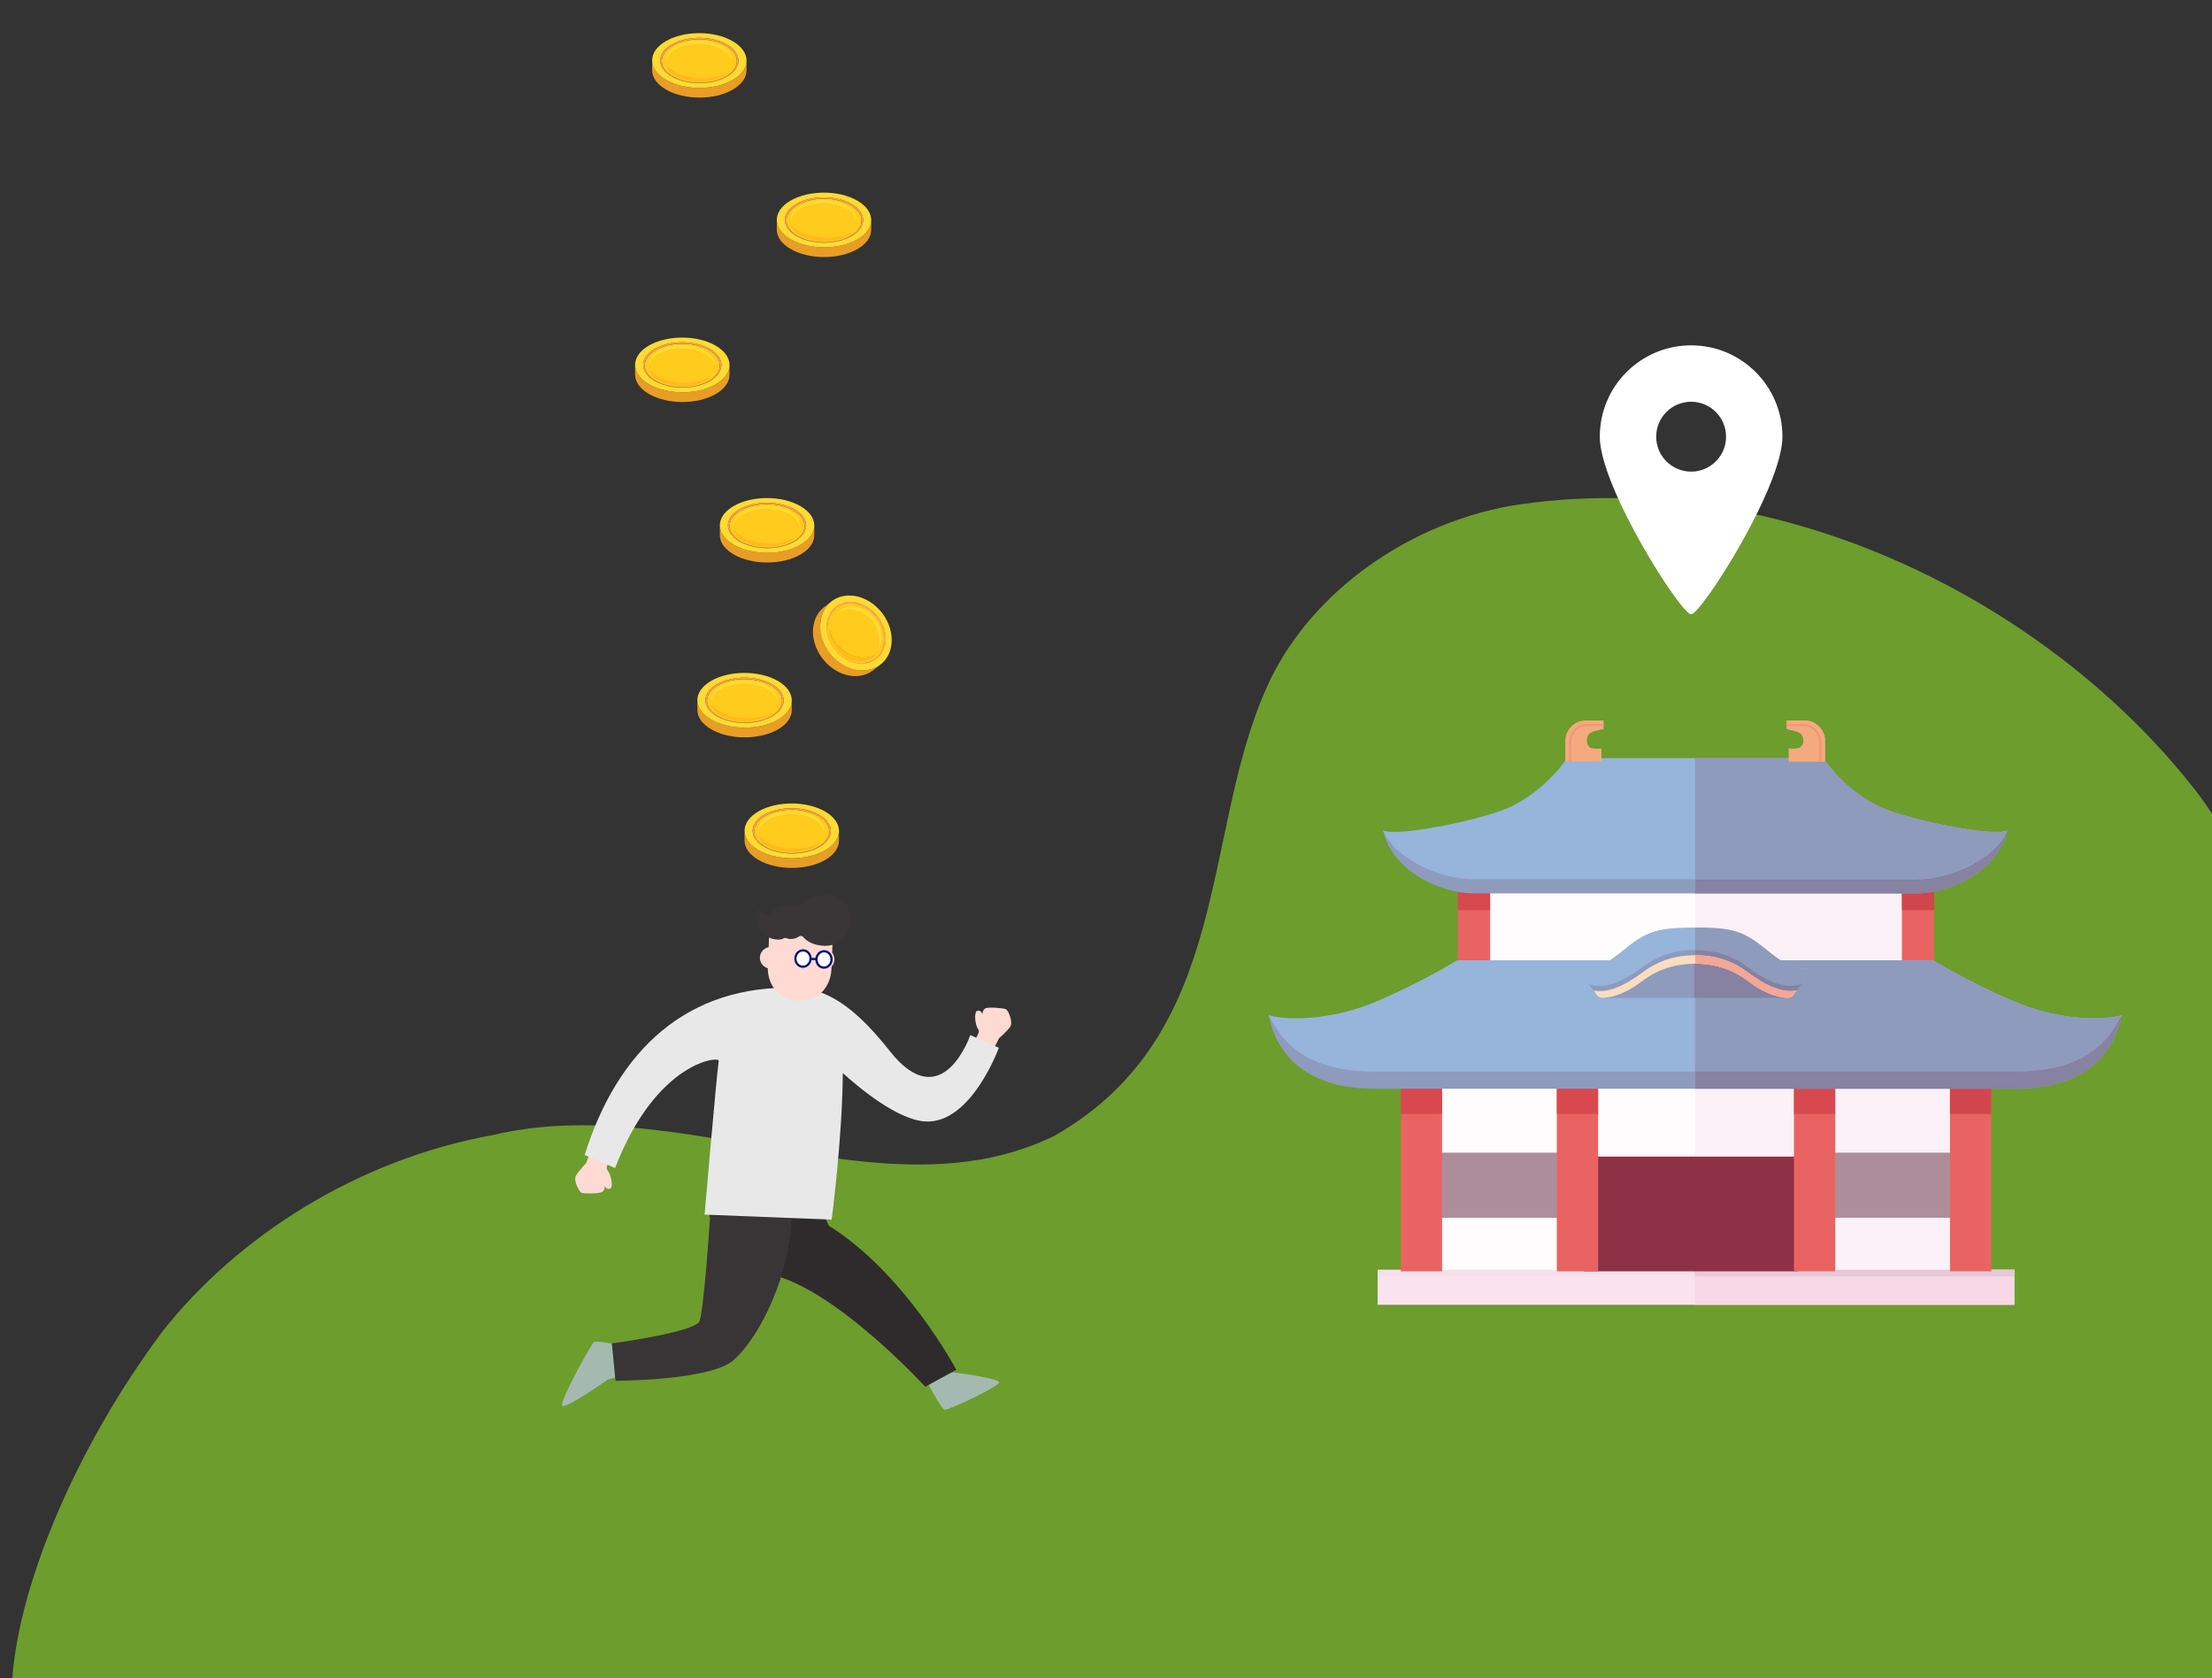 <?xml version="1.0" encoding="UTF-8"?>
<svg id="_レイヤー_1" data-name="レイヤー 1" xmlns="http://www.w3.org/2000/svg" xmlns:xlink="http://www.w3.org/1999/xlink" viewBox="0 0 1423.81 1080">
  <rect x="0" y="0" width="1423.81" height="1080" fill="#333333" stroke="none"/>
  <defs>
    <style>
      .cls-1 {
        fill: #f4aa7e;
      }

      .cls-2 {
        fill: #f6e0ea;
      }

      .cls-3 {
        fill: #8781a2;
      }

      .cls-4 {
        fill: #f3a794;
      }

      .cls-5 {
        fill: #001373;
      }

      .cls-6 {
        fill: #ffcb1d;
      }

      .cls-7 {
        fill: #f8d7e6;
      }

      .cls-8 {
        fill: #d7484f;
      }

      .cls-9 {
        fill: #fcf1f6;
      }

      .cls-10 {
        fill: #8f3146;
      }

      .cls-11 {
        fill: #fff;
      }

      .cls-12 {
        fill: #ffdad3;
      }

      .cls-13 {
        fill: #fffcfd;
      }

      .cls-14 {
        fill: #d1464c;
      }

      .cls-15 {
        fill: none;
      }

      .cls-16 {
        fill: #393537;
      }

      .cls-17 {
        fill: #ffdb32;
      }

      .cls-18 {
        fill: #2f2b2d;
      }

      .cls-19 {
        fill: #97b4db;
      }

      .cls-20 {
        fill: #e74679;
      }

      .cls-21 {
        fill: #ae8d9b;
      }

      .cls-22 {
        fill: #e89d26;
      }

      .cls-23 {
        fill: #ea6363;
      }

      .cls-24 {
        fill: #e7c8d6;
      }

      .cls-25 {
        fill: #8e9bbd;
      }

      .cls-26 {
        fill: #6c9d2d;
      }

      .cls-27 {
        fill: #ffba1c;
      }

      .cls-28 {
        fill: #f19676;
      }

      .cls-29 {
        fill: #ffa14b;
      }

      .cls-30 {
        fill: #fae3ee;
      }

      .cls-31 {
        fill: #fbdcbf;
      }

      .cls-32 {
        clip-path: url(#clippath);
      }

      .cls-33 {
        fill: #e8e8e8;
      }

      .cls-34 {
        fill: #a4bab1;
      }
    </style>
    <clipPath id="clippath">
      <rect class="cls-15" width="1423.81" height="1080"/>
    </clipPath>
  </defs>
  <g class="cls-32">
    <path class="cls-26" d="M7.58,1086.27c2.47-63.94,41.89-155.76,96.97-229.43,47.76-60.66,125.09-110.69,212.74-126.42,121.3-28.85,252.01,54.09,361.49.45,115.06-65.69,93.85-194.57,136.93-289.28,24.83-55.48,84.55-102.95,156.58-116.1,170.16-27.1,340.03,59.78,434.21,174.8,17.46,21.09,29.06,39.82,33.8,62.87,8.89,125.21,1.26,345.89,4.27,466.26-.35,17.44,1.21,36.23-2.58,52.1-3.62,15.06-26.69,11.23-42.11,11.91-202.66-6.89-1042,13.27-1392.27-7.07l-.03-.07Z"/>
    <g>
      <g>
        <rect class="cls-13" x="903.58" y="694.2" width="376.24" height="123.3"/>
        <rect class="cls-9" x="1091" y="694.2" width="188.82" height="123.3"/>
        <rect class="cls-13" x="903.58" y="694.2" width="376.24" height="23"/>
        <rect class="cls-9" x="1091" y="694.2" width="188.82" height="23"/>
      </g>
      <g>
        <rect class="cls-30" x="886.77" y="817.15" width="409.86" height="22.51"/>
        <rect class="cls-7" x="1090.93" y="817.15" width="205.7" height="22.51"/>
        <rect class="cls-2" x="886.77" y="817.15" width="409.86" height="4.2"/>
        <rect class="cls-24" x="1090.93" y="817.15" width="205.7" height="4.2"/>
      </g>
      <rect class="cls-21" x="915.49" y="741.74" width="96.76" height="41.9"/>
      <rect class="cls-10" x="1019.7" y="744.3" width="137.66" height="73.82"/>
      <rect class="cls-21" x="1169.86" y="741.74" width="96.76" height="41.9"/>
      <g>
        <rect class="cls-23" x="901.68" y="693.57" width="26.57" height="124.54"/>
        <rect class="cls-8" x="901.68" y="693.57" width="26.57" height="23.23"/>
      </g>
      <g>
        <g>
          <rect class="cls-23" x="1002.1" y="693.57" width="26.57" height="124.54"/>
          <rect class="cls-8" x="1002.1" y="693.57" width="26.57" height="23.23"/>
        </g>
        <g>
          <rect class="cls-23" x="1154.72" y="693.57" width="26.57" height="124.54"/>
          <rect class="cls-8" x="1154.72" y="693.57" width="26.57" height="23.23"/>
        </g>
      </g>
      <g>
        <rect class="cls-23" x="1255.15" y="693.57" width="26.57" height="124.54"/>
        <rect class="cls-14" x="1255.15" y="693.57" width="26.57" height="23.23"/>
      </g>
      <g>
        <rect class="cls-13" x="939.94" y="567.46" width="303.52" height="99.46"/>
        <rect class="cls-9" x="1091.13" y="567.46" width="152.33" height="99.46"/>
        <rect class="cls-13" x="939.94" y="567.46" width="303.52" height="18.55"/>
        <rect class="cls-9" x="1091.13" y="567.46" width="152.33" height="18.55"/>
      </g>
      <g>
        <rect class="cls-23" x="938.4" y="566.95" width="20.77" height="100.47"/>
        <rect class="cls-8" x="938.4" y="566.95" width="20.77" height="18.74"/>
      </g>
      <g>
        <rect class="cls-23" x="1224.22" y="566.95" width="20.77" height="100.47"/>
        <rect class="cls-14" x="1224.22" y="566.95" width="20.77" height="18.74"/>
      </g>
      <path class="cls-25" d="M1295.26,655.04c-30.57-13.23-50.83-26.02-50.83-26.02h-306.6s-20.26,12.79-50.83,26.02c-31.54,13.65-60.46,1.22-70.42-1.71,3.88,20.09,19.02,47.3,68.39,47.3h412.35c49.36,0,64.5-27.2,68.38-47.3-9.96,2.93-38.89,15.37-70.42,1.71Z"/>
      <path class="cls-19" d="M1295.26,644.01c-30.57-13.23-50.83-26.03-50.83-26.03h-306.6s-20.26,12.79-50.83,26.03c-31.54,13.65-60.46,12.25-70.42,9.32,6.79,12.47,19.02,36.27,68.39,36.27h412.35c49.36,0,61.59-23.8,68.39-36.27-9.96,2.93-38.89,4.34-70.43-9.32Z"/>
      <path class="cls-20" d="M1091.13,487.9v77.93h141.88c24.83,0,52.32-14.7,58.97-31.37-9.75,3.92-56.74-5.83-75.81-12.74-27.05-9.8-42.56-33.82-42.56-33.82h-82.47Z"/>
      <path class="cls-25" d="M1216.16,526.63c-27.05-9.8-42.56-33.82-42.56-33.82h-164.93s-15.52,24.02-42.56,33.82c-19.08,6.91-66.06,11.76-75.81,7.84,4.88,24.02,34.14,40.44,58.97,40.44h283.76c24.83,0,54.09-16.42,58.97-40.44-9.75,3.92-56.74-.93-75.81-7.84Z"/>
      <path class="cls-3" d="M1091.13,492.8v82.1h141.88c24.83,0,54.09-16.42,58.97-40.44-9.75,3.92-56.74-.93-75.81-7.84-27.05-9.8-42.56-33.82-42.56-33.82h-82.47Z"/>
      <path class="cls-19" d="M1216.16,521.72c-27.05-9.8-42.56-33.82-42.56-33.82h-164.93s-15.52,24.02-42.56,33.82c-19.08,6.91-66.06,16.66-75.81,12.74,6.65,16.67,34.14,31.37,58.97,31.37h283.76c24.83,0,52.32-14.7,58.97-31.37-9.75,3.92-56.74-5.83-75.81-12.74Z"/>
      <path class="cls-25" d="M1091.13,487.9v77.93h141.88c24.83,0,52.32-14.7,58.97-31.37-9.75,3.92-56.74-5.83-75.81-12.74-27.05-9.8-42.56-33.82-42.56-33.82h-82.47Z"/>
      <g>
        <g>
          <path class="cls-1" d="M1174.7,490.02v-13.18c0-7.29-5.91-13.2-13.2-13.2h-11.41v5.54s4.3.77,7.09,1.77c5.54,2,4.21,10.2,0,10.64-4.68.49-5.76,0-5.76,0v8.42h23.28Z"/>
          <path class="cls-28" d="M1150.09,465.86h10.44c6.5,0,11.77,5.27,11.77,11.76v12.4h-1.33v-12.4c0-2.88-1.17-5.49-3.06-7.38-1.89-1.89-4.5-3.06-7.38-3.06h-10.44v-1.33Z"/>
        </g>
        <g>
          <path class="cls-1" d="M1174.7,490.02v-13.18c0-7.29-5.91-13.2-13.2-13.2h-11.41v5.54s4.3.77,7.09,1.77c5.54,2,4.21,10.2,0,10.64-4.68.49-5.76,0-5.76,0v8.42h23.28Z"/>
          <path class="cls-28" d="M1150.09,465.86h10.44c6.5,0,11.77,5.27,11.77,11.76v12.4h-1.33v-12.4c0-2.88-1.17-5.49-3.06-7.38-1.89-1.89-4.5-3.06-7.38-3.06h-10.44v-1.33Z"/>
        </g>
      </g>
      <g>
        <path class="cls-1" d="M1007.55,490.02v-13.18c0-7.29,5.91-13.2,13.2-13.2h11.41v5.54s-4.3.77-7.1,1.77c-5.54,2-4.21,10.2,0,10.64,4.68.49,5.76,0,5.76,0v8.42h-23.28Z"/>
        <path class="cls-28" d="M1032.16,465.86h-10.44c-6.5,0-11.77,5.27-11.77,11.76v12.4h1.33v-12.4c0-2.88,1.17-5.49,3.06-7.38,1.89-1.89,4.5-3.06,7.38-3.06h10.44v-1.33Z"/>
      </g>
      <path class="cls-3" d="M1091.13,629.01v71.61h206.17c49.36,0,64.5-27.2,68.38-47.3-9.96,2.93-38.89,15.37-70.42,1.71-30.57-13.23-50.83-26.02-50.83-26.02h-153.3Z"/>
      <path class="cls-25" d="M1091.13,617.98v71.61h206.17c49.36,0,61.59-23.8,68.39-36.27-9.96,2.93-38.89,4.34-70.43-9.32-30.57-13.23-50.83-26.03-50.83-26.03h-153.3Z"/>
      <polygon class="cls-25" points="1032.27 642.14 1149.98 642.14 1090.55 600.66 1032.27 642.14"/>
      <polygon class="cls-3" points="1090.55 642.14 1149.98 642.14 1090.55 600.66 1090.55 642.14"/>
      <g>
        <path class="cls-19" d="M1131.03,606.56c-11.18-8.11-19.62-9.64-39.9-9.64s-28.72,1.53-39.9,9.64c-9.31,6.75-20.33,18.23-31.59,16.62,0,7.31,6.34,15.24,10.38,18.12,9.28-1.31,20.3-6.32,31.45-15.38,12.34-9.57,24.53-8.92,29.66-8.06,5.13-.86,17.33-1.51,29.66,8.06,11.16,9.06,22.17,14.07,31.45,15.38,4.04-2.88,10.38-10.8,10.38-18.12-11.26,1.61-22.28-9.88-31.59-16.62Z"/>
        <path class="cls-25" d="M1124.18,621.78c-7.63-5.62-18.52-10.44-33.05-10.44s-25.43,4.82-33.05,10.44c-7.22,5.32-22.46,16.43-35.38,11.38,1.65,2.63,3.42,4.86,5.51,6.71,11.5.83,23.66-8.03,29.87-12.6,7.63-5.62,18.52-10.44,33.05-10.44s25.43,4.82,33.05,10.44c6.21,4.58,18.37,13.44,29.87,12.6,2.09-1.85,3.85-4.08,5.51-6.71-12.92,5.05-28.16-6.06-35.38-11.38Z"/>
        <path class="cls-25" d="M1152.24,641.31c-9.28-1.31-20.3-6.32-31.45-15.38-12.34-9.57-24.53-8.92-29.66-8.06v-20.95c20.29,0,28.72,1.53,39.9,9.64,9.31,6.75,20.33,18.23,31.59,16.62,0,7.31-6.34,15.24-10.38,18.12Z"/>
        <path class="cls-3" d="M1159.56,633.16c-1.66,2.63-3.42,4.86-5.51,6.71-11.5.83-23.66-8.03-29.87-12.6-7.63-5.62-18.52-10.44-33.05-10.44v-5.49c14.53,0,25.43,4.82,33.05,10.44,7.22,5.32,22.46,16.43,35.38,11.38Z"/>
        <path class="cls-31" d="M1124.18,625.12c-7.63-5.62-18.52-10.44-33.05-10.44s-25.43,4.82-33.05,10.44c-6.65,4.9-20.11,14.71-32.29,12.28,2.01,2.34,2.16,4.74,6.49,4.74,11.64-1,20.43-7.58,25.8-11.53,7.63-5.62,18.52-10.44,33.05-10.44s25.43,4.82,33.05,10.44c5.37,3.96,14.17,10.54,25.8,11.53,4.32,0,4.48-2.4,6.49-4.74-12.18,2.43-25.64-7.38-32.29-12.28Z"/>
        <path class="cls-4" d="M1156.47,637.4c-2.01,2.34-2.17,4.74-6.49,4.74-11.64-1-20.43-7.58-25.8-11.53-7.63-5.62-18.52-10.44-33.05-10.44v-5.49c14.53,0,25.43,4.82,33.05,10.44,6.65,4.9,20.11,14.71,32.29,12.28Z"/>
      </g>
    </g>
    <path class="cls-11" d="M1088.53,222.23c-32.47,0-58.78,26.32-58.78,58.79s52.29,114.29,58.78,114.29,58.78-81.83,58.78-114.29-26.32-58.79-58.78-58.79ZM1088.53,303.5c-12.42,0-22.48-10.07-22.48-22.48s10.07-22.49,22.48-22.49,22.49,10.07,22.49,22.49-10.07,22.48-22.49,22.48Z"/>
    <g>
      <path class="cls-12" d="M379.58,742.57l-2.38,6s-4.51,4.72-6.43,7.92c-1.92,3.2,2.1,10.54,3.66,11.13,1.56.59,11.32.57,13.19-.62,1.88-1.2,1.59-3.92,1.59-3.92,0,0,1.03,2.65,3.45,1.89,2.15-.67.97-8.7-1.57-11.82-.56-.69-.75-1.61-.44-2.44l1.97-5.25-13.06-2.89Z"/>
      <path class="cls-12" d="M640.13,673.93l2.91-5.76s4.92-4.3,7.12-7.31c2.2-3.02-1.14-10.69-2.64-11.41-1.5-.73-11.22-1.59-13.2-.57-1.98,1.02-1.94,3.76-1.94,3.76,0,0-.78-2.73-3.26-2.2-2.21.47-1.75,8.58.49,11.92.5.74.6,1.67.22,2.47l-2.44,5.05,12.75,4.06Z"/>
      <path class="cls-34" d="M613.53,883.14s30.38,3.78,29.62,6.57c-.76,2.78-33.02,18.17-35.24,17.45s-12.77-20.73-12.77-20.73l18.38-3.28Z"/>
      <path class="cls-18" d="M533.46,788.75c49.06,30.51,82.08,92.71,82.08,92.71l-19.96,10.93s-58.02-63.41-100.22-72.49c-5.7-1.23-33.52-13.94-39.43-40.7l71.31-4.18,6.23,13.73Z"/>
      <path class="cls-34" d="M398.33,865.69s-14.27-3.48-16.19-1.84c-1.93,1.64-21.68,37.41-20.32,40.57,1.36,3.16,29.16-16.51,29.16-16.51l10.31-3.12-2.96-19.09Z"/>
      <path class="cls-16" d="M509.46,783.07c-.69,35.82-19.41,76.39-37.41,92.28-14.87,13.13-75.88,13.2-75.88,13.2l-2.34-24.04s49.18-6.55,55.99-13.48c3.17-3.22,7.54-72.27,7.54-72.27l52.09,4.3Z"/>
      <path class="cls-33" d="M624.56,666.11s-18.06,52.98-51.8,10.3c-19.34-24.46-37.75-39.98-59.4-40.73-71.39-2.46-115.96,40.55-137.02,107.57l19.55,8.42c26.56-68.64,67.15-72.13,66.73-69.04-1.63,11.92-9.1,98.98-9.1,98.98l81.79,3.24s6.88-51.92,7.18-94.31c10.78,9.74,35.24,30.05,53.04,31.13,29.57,1.8,47.41-47.42,47.41-47.42l-18.37-8.16Z"/>
      <path class="cls-12" d="M495.4,593.64s-.76,18.35-1.17,28.39c-.41,10.04,5.51,21.32,19.61,21.9,14.1.58,20.93-10.17,21.34-20.21.41-10.04,1.17-28.39,1.17-28.39l-40.95-1.69Z"/>
      <path class="cls-12" d="M523.18,617.08c-.16,3.84,2.83,7.08,6.67,7.24,3.84.16,7.08-2.83,7.24-6.67.16-3.84-2.83-7.08-6.67-7.24-3.84-.16-7.08,2.83-7.24,6.67Z"/>
      <path class="cls-12" d="M489.12,616.07c-.16,3.84,2.83,7.08,6.67,7.24,3.84.16,7.08-2.83,7.24-6.67.16-3.84-2.83-7.08-6.67-7.24-3.84-.16-7.08,2.83-7.24,6.67Z"/>
      <path class="cls-16" d="M509.08,604.27c2.46-.1,4.11-.87,5.17-1.63.89-.64,2.12-.44,2.82.41,1.69,2.04,5.35,5,12.54,5.55,11.19.85,18.33-8.15,17.78-18.23-.55-10.08-9.79-15.88-19.54-14.16-9.75,1.73-11.45,5.64-12.88,7.36-1.43,1.72-3.54-3.39-11.98-.49-6.2,2.13-5.64,5.42-8.35,5.5-2.71.08-6.28-2.58-7.02-3.38-3.59,7.2,3.15,17.54,9.67,18.97,4.07.89,6.17.27,7.17-.32.58-.34,1.28-.37,1.9-.11.68.29,1.64.57,2.73.53Z"/>
      <path class="cls-11" d="M525.52,617.21c-.12,2.91,1.96,5.36,4.64,5.47,2.68.11,4.96-2.16,5.08-5.07.12-2.91-1.96-5.36-4.64-5.47-2.68-.11-4.96,2.16-5.08,5.07Z"/>
      <path class="cls-5" d="M525.52,617.21l-.72-.03c0,.09,0,.18,0,.27,0,1.58.57,3.02,1.53,4.1.95,1.08,2.3,1.78,3.81,1.84.07,0,.15,0,.22,0,1.51,0,2.89-.65,3.89-1.69,1.01-1.04,1.65-2.47,1.72-4.07,0-.09,0-.18,0-.27,0-1.58-.57-3.03-1.53-4.1-.95-1.08-2.3-1.78-3.81-1.84-.07,0-.14,0-.22,0-1.51,0-2.89.65-3.89,1.69-1.01,1.04-1.65,2.47-1.71,4.07h0s.72.03.72.03l.72.03c.05-1.24.55-2.34,1.31-3.13.76-.79,1.77-1.25,2.86-1.25h.16c1.1.05,2.08.55,2.8,1.37.72.81,1.17,1.92,1.17,3.15,0,.07,0,.14,0,.21-.05,1.24-.55,2.34-1.31,3.13-.76.79-1.77,1.25-2.86,1.25h-.16c-1.1-.05-2.08-.55-2.8-1.37-.72-.81-1.17-1.92-1.17-3.15,0-.07,0-.13,0-.21h0s-.72-.03-.72-.03Z"/>
      <path class="cls-11" d="M511.98,616.65c-.12,2.91,1.96,5.36,4.64,5.47,2.68.11,4.96-2.16,5.08-5.07.12-2.91-1.96-5.36-4.64-5.47-2.68-.11-4.96,2.16-5.08,5.07Z"/>
      <path class="cls-5" d="M511.98,616.65l-.72-.03c0,.09,0,.18,0,.27,0,1.58.57,3.02,1.53,4.1.95,1.08,2.3,1.78,3.81,1.84.07,0,.15,0,.22,0,1.51,0,2.89-.65,3.89-1.69,1.01-1.04,1.65-2.47,1.72-4.07,0-.09,0-.18,0-.27,0-1.58-.57-3.02-1.53-4.1-.95-1.08-2.3-1.78-3.81-1.84-.07,0-.14,0-.22,0-1.51,0-2.89.65-3.89,1.69-1.01,1.04-1.65,2.47-1.71,4.07h0s.72.03.72.03l.72.03c.05-1.25.55-2.34,1.31-3.13.76-.79,1.77-1.25,2.86-1.25h.16c1.1.05,2.08.55,2.8,1.37.72.81,1.17,1.92,1.17,3.15,0,.07,0,.14,0,.21-.05,1.24-.55,2.34-1.31,3.13-.76.79-1.77,1.25-2.86,1.25h-.16c-1.1-.05-2.08-.55-2.8-1.37-.72-.81-1.16-1.92-1.16-3.15,0-.07,0-.13,0-.21h0s-.72-.03-.72-.03Z"/>
      <polyline class="cls-5" points="525.55 616.49 521.73 616.34 521.67 617.77 525.49 617.93"/>
    </g>
    <g>
      <path class="cls-22" d="M509.66,450.73l-.02,6.26c-.01,4.48-2.95,8.95-8.83,12.36-11.83,6.88-31.07,6.88-42.98,0-5.99-3.46-8.99-8-8.97-12.54l.02-6.26c-.01,4.53,2.98,9.08,8.97,12.54,11.91,6.88,31.15,6.88,42.98,0,5.88-3.42,8.82-7.89,8.83-12.36Z"/>
      <path class="cls-17" d="M500.68,438.19c-11.91-6.88-31.15-6.88-42.98,0-11.83,6.88-11.77,18.02.14,24.9,11.91,6.88,31.15,6.88,42.98,0,11.83-6.88,11.77-18.02-.14-24.9ZM497.11,460.95c-9.79,5.69-25.73,5.69-35.59,0-9.86-5.69-9.91-14.92-.12-20.61,9.79-5.69,25.73-5.69,35.59,0,9.86,5.69,9.91,14.92.12,20.61"/>
      <path class="cls-6" d="M496.3,441.08c9.47,5.47,9.52,14.33.11,19.8-9.41,5.47-24.71,5.47-34.18,0-9.47-5.47-9.52-14.33-.11-19.8,9.41-5.47,24.71-5.47,34.17,0Z"/>
      <path class="cls-17" d="M457.8,451.17c.4-2.79,2.43-5.52,6.1-7.65,8.27-4.81,21.73-4.81,30.06,0,3.7,2.14,5.76,4.86,6.19,7.65.49-3.49-1.57-7.09-6.2-9.76-8.33-4.81-21.78-4.81-30.06,0-4.6,2.67-6.62,6.27-6.09,9.76"/>
      <path class="cls-27" d="M464,460.61c8.49,4.9,22.21,4.9,30.65,0,1.19-.69,2.2-1.44,3.05-2.23-9.79,5.15-24.96,4.98-34.46-.51-2.43-1.4-4.26-3.03-5.49-4.76.54,2.74,2.62,5.4,6.26,7.49"/>
      <path class="cls-29" d="M497,440.33c9.86,5.69,9.91,14.92.12,20.61-9.79,5.69-25.73,5.69-35.59,0-9.86-5.69-9.91-14.92-.12-20.61,9.79-5.69,25.73-5.69,35.59,0ZM462.23,460.87c9.47,5.47,24.77,5.47,34.18,0,9.41-5.47,9.36-14.33-.11-19.8-9.47-5.47-24.77-5.47-34.17,0-9.41,5.47-9.36,14.33.11,19.8"/>
    </g>
    <g>
      <path class="cls-22" d="M480.54,39.03l-.02,6.26c-.01,4.48-2.95,8.95-8.83,12.36-11.83,6.88-31.07,6.88-42.98,0-5.99-3.46-8.99-8-8.97-12.54l.02-6.26c-.01,4.53,2.98,9.08,8.97,12.54,11.91,6.88,31.15,6.88,42.98,0,5.88-3.42,8.82-7.89,8.83-12.36Z"/>
      <path class="cls-17" d="M471.57,26.49c-11.91-6.88-31.15-6.88-42.98,0-11.83,6.88-11.77,18.02.14,24.9,11.91,6.88,31.15,6.88,42.98,0,11.83-6.88,11.77-18.02-.14-24.9ZM468,49.25c-9.79,5.69-25.73,5.69-35.59,0-9.86-5.69-9.91-14.92-.12-20.61,9.79-5.69,25.73-5.69,35.59,0,9.86,5.69,9.91,14.92.12,20.61"/>
      <path class="cls-6" d="M467.18,29.38c9.47,5.47,9.52,14.33.11,19.8-9.41,5.47-24.71,5.47-34.18,0-9.47-5.47-9.52-14.33-.11-19.8,9.41-5.47,24.71-5.47,34.17,0Z"/>
      <path class="cls-17" d="M428.68,39.47c.4-2.79,2.43-5.52,6.1-7.65,8.27-4.81,21.73-4.81,30.06,0,3.7,2.14,5.76,4.86,6.19,7.65.49-3.49-1.57-7.09-6.2-9.76-8.33-4.81-21.78-4.81-30.06,0-4.6,2.67-6.62,6.27-6.09,9.76"/>
      <path class="cls-27" d="M434.88,48.91c8.49,4.9,22.21,4.9,30.65,0,1.19-.69,2.2-1.44,3.05-2.23-9.79,5.15-24.96,4.98-34.46-.51-2.43-1.4-4.26-3.03-5.49-4.76.54,2.74,2.62,5.4,6.26,7.49"/>
      <path class="cls-29" d="M467.88,28.64c9.86,5.69,9.91,14.92.12,20.61-9.79,5.69-25.73,5.69-35.59,0-9.86-5.69-9.91-14.92-.12-20.61,9.79-5.69,25.73-5.69,35.59,0ZM433.12,49.18c9.47,5.47,24.77,5.47,34.18,0,9.41-5.47,9.36-14.33-.11-19.8-9.47-5.47-24.77-5.47-34.17,0-9.41,5.47-9.36,14.33.11,19.8"/>
    </g>
    <g>
      <path class="cls-22" d="M560.79,141.65l-.02,6.26c-.01,4.48-2.95,8.95-8.83,12.36-11.83,6.88-31.07,6.88-42.98,0-5.99-3.46-8.99-8-8.97-12.54l.02-6.26c-.01,4.53,2.98,9.08,8.97,12.54,11.91,6.88,31.15,6.88,42.98,0,5.88-3.42,8.82-7.89,8.83-12.36Z"/>
      <path class="cls-17" d="M551.82,129.12c-11.91-6.88-31.15-6.88-42.98,0-11.83,6.88-11.77,18.02.14,24.9,11.91,6.88,31.15,6.88,42.98,0,11.83-6.88,11.77-18.02-.14-24.9ZM548.24,151.87c-9.79,5.69-25.73,5.69-35.59,0-9.86-5.69-9.91-14.92-.12-20.61,9.79-5.69,25.73-5.69,35.59,0,9.86,5.69,9.91,14.92.12,20.61"/>
      <path class="cls-6" d="M547.43,132c9.47,5.47,9.52,14.33.11,19.8-9.41,5.47-24.71,5.47-34.18,0-9.47-5.47-9.52-14.33-.11-19.8,9.41-5.47,24.71-5.47,34.17,0Z"/>
      <path class="cls-17" d="M508.93,142.09c.4-2.79,2.43-5.52,6.1-7.65,8.27-4.81,21.73-4.81,30.06,0,3.7,2.14,5.76,4.86,6.19,7.65.49-3.49-1.57-7.09-6.2-9.76-8.33-4.81-21.78-4.81-30.06,0-4.6,2.67-6.62,6.27-6.09,9.76"/>
      <path class="cls-27" d="M515.13,151.54c8.49,4.9,22.21,4.9,30.65,0,1.19-.69,2.2-1.44,3.05-2.23-9.79,5.15-24.96,4.98-34.46-.51-2.43-1.4-4.26-3.03-5.49-4.76.54,2.74,2.62,5.4,6.26,7.49"/>
      <path class="cls-29" d="M548.13,131.26c9.86,5.69,9.91,14.92.12,20.61-9.79,5.69-25.73,5.69-35.59,0-9.86-5.69-9.91-14.92-.12-20.61,9.79-5.69,25.73-5.69,35.59,0ZM513.36,151.8c9.47,5.47,24.77,5.47,34.18,0,9.41-5.47,9.36-14.33-.11-19.8-9.47-5.47-24.77-5.47-34.17,0-9.41,5.47-9.36,14.33.11,19.8"/>
    </g>
    <g>
      <path class="cls-22" d="M469.58,234.93l-.02,6.26c-.01,4.48-2.95,8.95-8.83,12.36-11.83,6.88-31.07,6.88-42.98,0-5.99-3.46-8.99-8-8.97-12.54l.02-6.26c-.01,4.53,2.98,9.08,8.97,12.54,11.91,6.88,31.15,6.88,42.98,0,5.88-3.42,8.82-7.89,8.83-12.36Z"/>
      <path class="cls-17" d="M460.61,222.39c-11.91-6.88-31.15-6.88-42.98,0-11.83,6.88-11.77,18.02.14,24.9,11.91,6.88,31.15,6.88,42.98,0,11.83-6.88,11.77-18.02-.14-24.9ZM457.04,245.15c-9.79,5.69-25.73,5.69-35.59,0-9.86-5.69-9.91-14.92-.12-20.61,9.79-5.69,25.73-5.69,35.59,0,9.86,5.69,9.91,14.92.12,20.61"/>
      <path class="cls-6" d="M456.22,225.28c9.47,5.47,9.52,14.33.11,19.8-9.41,5.47-24.71,5.47-34.18,0-9.47-5.47-9.52-14.33-.11-19.8,9.41-5.47,24.71-5.47,34.17,0Z"/>
      <path class="cls-17" d="M417.72,235.37c.4-2.79,2.43-5.52,6.1-7.65,8.27-4.81,21.73-4.81,30.06,0,3.7,2.14,5.76,4.86,6.19,7.65.49-3.49-1.57-7.09-6.2-9.76-8.33-4.81-21.78-4.81-30.06,0-4.6,2.67-6.62,6.27-6.09,9.76"/>
      <path class="cls-27" d="M423.92,244.81c8.49,4.9,22.21,4.9,30.65,0,1.19-.69,2.2-1.44,3.05-2.23-9.79,5.15-24.96,4.98-34.46-.51-2.43-1.4-4.26-3.03-5.49-4.76.54,2.74,2.62,5.4,6.26,7.49"/>
      <path class="cls-29" d="M456.92,224.53c9.86,5.69,9.91,14.92.12,20.61-9.79,5.69-25.73,5.69-35.59,0-9.86-5.69-9.91-14.92-.12-20.61,9.79-5.69,25.73-5.69,35.59,0ZM422.15,245.07c9.47,5.47,24.77,5.47,34.18,0,9.41-5.47,9.36-14.33-.11-19.8-9.47-5.47-24.77-5.47-34.17,0-9.41,5.47-9.36,14.33.11,19.8"/>
    </g>
    <g>
      <path class="cls-22" d="M524.14,338.2l-.02,6.26c-.01,4.48-2.95,8.95-8.83,12.36-11.83,6.88-31.07,6.88-42.98,0-5.99-3.46-8.99-8-8.97-12.54l.02-6.26c-.01,4.53,2.98,9.08,8.97,12.54,11.91,6.88,31.15,6.88,42.98,0,5.88-3.42,8.82-7.89,8.83-12.36Z"/>
      <path class="cls-17" d="M515.17,325.67c-11.91-6.88-31.15-6.88-42.98,0-11.83,6.88-11.77,18.02.14,24.9,11.91,6.88,31.15,6.88,42.98,0,11.83-6.88,11.77-18.02-.14-24.9ZM511.59,348.42c-9.79,5.69-25.73,5.69-35.59,0-9.86-5.69-9.91-14.92-.12-20.61,9.79-5.69,25.73-5.69,35.59,0,9.86,5.69,9.91,14.92.12,20.61"/>
      <path class="cls-6" d="M510.78,328.55c9.47,5.47,9.52,14.33.11,19.8-9.41,5.47-24.71,5.47-34.18,0-9.47-5.47-9.52-14.33-.11-19.8,9.41-5.47,24.71-5.47,34.17,0Z"/>
      <path class="cls-17" d="M472.28,338.64c.4-2.79,2.43-5.52,6.1-7.65,8.27-4.81,21.73-4.81,30.06,0,3.7,2.14,5.76,4.86,6.19,7.65.49-3.49-1.57-7.09-6.2-9.76-8.33-4.81-21.78-4.81-30.06,0-4.6,2.67-6.62,6.27-6.09,9.76"/>
      <path class="cls-27" d="M478.48,348.08c8.49,4.9,22.21,4.9,30.65,0,1.19-.69,2.2-1.44,3.05-2.23-9.79,5.15-24.96,4.98-34.46-.51-2.43-1.4-4.26-3.03-5.49-4.76.54,2.74,2.62,5.4,6.26,7.49"/>
      <path class="cls-29" d="M511.48,327.81c9.86,5.69,9.91,14.92.12,20.61-9.79,5.69-25.73,5.69-35.59,0-9.86-5.69-9.91-14.92-.12-20.61,9.79-5.69,25.73-5.69,35.59,0ZM476.71,348.35c9.47,5.47,24.77,5.47,34.18,0,9.41-5.47,9.36-14.33-.11-19.8-9.47-5.47-24.77-5.47-34.17,0-9.41,5.47-9.36,14.33.11,19.8"/>
    </g>
    <g>
      <path class="cls-17" d="M564.9,410.67c1.4,7.18-.92,13.54-5.55,17.14l4.72-3.67c4.63-3.61,6.95-9.96,5.55-17.14-2.14-11.02-12.22-19.81-22.51-19.63-2.57.04-4.91.65-6.95,1.69-1.57,1.22-3.15,2.45-4.72,3.67,2.03-1.05,4.37-1.65,6.95-1.69,10.29-.18,20.36,8.61,22.51,19.63Z"/>
      <path class="cls-29" d="M563.92,411.01c1.34,6.9-.88,13-5.33,16.46l4.72-3.67c4.45-3.46,6.67-9.57,5.33-16.46-2.06-10.58-11.73-19.02-21.62-18.85-3.44.06-6.45,1.16-8.83,3.01l-4.72,3.67c2.38-1.85,5.39-2.95,8.83-3.01,9.88-.17,19.56,8.26,21.62,18.85Z"/>
      <path class="cls-6" d="M562.57,410.36c1.01,5.17-.27,9.84-3.09,12.99l4.72-3.67c2.82-3.15,4.1-7.82,3.09-12.99-1.81-9.31-10.32-16.73-19.01-16.58h0c-1.57,1.22-3.15,2.45-4.72,3.67h0c8.69-.15,17.2,7.27,19.01,16.58Z"/>
      <path class="cls-6" d="M535.8,396.43c2.09-1.63,4.74-2.59,7.76-2.64.17-.13.39-.3.55-.43.18-.14.41-.32.58-.45.18-.14.42-.33.61-.47.19-.14.43-.34.62-.48s.43-.34.62-.48c.18-.14.42-.33.61-.47.18-.14.41-.32.58-.45.17-.13.39-.3.55-.43-1.21.02-2.35.19-3.43.48-1.57,1.22-3.15,2.45-4.72,3.67.79-.61,1.57-1.22,2.36-1.84s1.57-1.22,2.36-1.84c-1.08.3-2.08.72-3,1.26-1.57,1.22-3.15,2.45-4.72,3.67,1.57-1.22,3.15-2.45,4.72-3.67-.47.27-.91.57-1.33.9-1.42,1.1-3.3,2.57-4.72,3.67Z"/>
      <path class="cls-17" d="M533.2,394.17c.7-.54,1.45-1.02,2.25-1.44,1.57-1.22,3.15-2.45,4.72-3.67-.8.41-1.55.89-2.25,1.44-1.42,1.1-3.3,2.57-4.72,3.67Z"/>
      <path class="cls-6" d="M558.13,425.3c-.43.45-.89.87-1.38,1.25l4.72-3.67c.49-.38.95-.8,1.38-1.25-1.42,1.1-3.39,2.47-4.72,3.67Z"/>
      <path class="cls-17" d="M539.01,394.83l-4.72,3.67c2.09-1.63,4.74-2.59,7.76-2.64,8.69-.15,17.2,7.27,19.01,16.58.8,4.14.15,7.95-1.59,10.92l4.72-3.67c1.74-2.97,2.39-6.78,1.59-10.92-1.81-9.31-10.32-16.73-19.01-16.58-3.03.05-5.67,1.02-7.76,2.64Z"/>
      <path class="cls-6" d="M539.01,394.83l-4.72,3.67c-.58.45-1.11.95-1.6,1.49l4.72-3.67c.49-.54,1.02-1.04,1.6-1.49Z"/>
      <path class="cls-17" d="M548.28,390.11c-4.83.08-8.69,2.49-10.87,6.21,2.26-2.52,5.5-4.07,9.36-4.14,8.69-.15,17.2,7.27,19.01,16.58.8,4.14.15,7.95-1.59,10.92,2.82-3.15,4.1-7.82,3.09-12.99-1.81-9.31-10.32-16.73-19.01-16.58Z"/>
      <path class="cls-17" d="M540.52,392.75l-4.72,3.67c-1.25.97-2.29,2.18-3.11,3.56l4.72-3.67c.81-1.39,1.86-2.59,3.11-3.56Z"/>
      <path class="cls-6" d="M533.83,404.78l-4.72,3.67c2.53,10.48,12.25,18.68,22.16,18.5,2.54-.04,4.85-.63,6.86-1.66l4.72-3.67c-2.01,1.03-4.32,1.62-6.86,1.66-9.91.17-19.63-8.03-22.16-18.5Z"/>
      <path class="cls-27" d="M556.74,426.55l4.72-3.67c-2.13,1.66-4.83,2.64-7.91,2.69-8.86.15-17.54-7.41-19.38-16.9-.26-1.33-.37-2.63-.34-3.89l-4.72,3.67c-.03,1.25.08,2.55.34,3.89,1.85,9.49,10.52,17.06,19.38,16.9,3.08-.05,5.78-1.03,7.91-2.69Z"/>
      <path class="cls-6" d="M538.2,391.49l-4.72,3.67c-4.45,3.46-6.68,9.57-5.33,16.47,2.06,10.58,11.74,19.02,21.61,18.85,3.44-.06,6.45-1.16,8.83-3.01l4.72-3.67c-2.38,1.85-5.39,2.95-8.83,3.01-9.88.17-19.56-8.26-21.61-18.85-1.34-6.9.89-13,5.33-16.47Z"/>
      <path class="cls-6" d="M568.64,407.33c2.06,10.58-4.28,19.3-14.16,19.47-9.88.17-19.56-8.26-21.61-18.85-2.06-10.58,4.28-19.3,14.16-19.47,9.88-.17,19.56,8.26,21.62,18.85ZM564.2,419.67c2.82-3.15,4.1-7.82,3.09-12.99-1.81-9.31-10.32-16.73-19.01-16.58-4.83.08-8.69,2.49-10.87,6.21,2.26-2.52,5.5-4.07,9.36-4.14,8.69-.15,17.2,7.27,19.01,16.58.8,4.14.15,7.95-1.59,10.92M553.56,425.57c3.79-.07,7-1.54,9.29-3.95-2.01,1.03-4.32,1.62-6.86,1.66-9.91.17-19.63-8.03-22.16-18.5-.03,1.25.08,2.55.34,3.89,1.85,9.49,10.52,17.06,19.38,16.9"/>
      <path class="cls-29" d="M537.92,390.5l-4.72,3.67c-4.63,3.61-6.95,9.96-5.55,17.15,2.14,11.02,12.22,19.8,22.51,19.62,3.58-.06,6.72-1.2,9.19-3.13l4.72-3.67c-2.47,1.93-5.61,3.07-9.19,3.13-10.29.18-20.36-8.61-22.51-19.62-1.4-7.18.92-13.54,5.55-17.15Z"/>
      <path class="cls-29" d="M569.62,406.99c2.14,11.02-4.46,20.09-14.75,20.27-10.29.18-20.36-8.61-22.51-19.62-2.14-11.02,4.46-20.1,14.75-20.28,10.29-.18,20.36,8.61,22.51,19.63ZM554.48,426.8c9.88-.17,16.22-8.89,14.16-19.47-2.06-10.58-11.73-19.02-21.62-18.85-9.88.17-16.22,8.89-14.16,19.47,2.06,10.58,11.74,19.02,21.61,18.85"/>
      <path class="cls-22" d="M535.2,387l-4.72,3.67c-5.6,4.36-8.4,12.04-6.71,20.71,2.59,13.31,14.76,23.92,27.19,23.7,4.33-.08,8.11-1.45,11.1-3.78l4.72-3.67c-2.99,2.33-6.78,3.71-11.1,3.78-12.43.22-24.6-10.39-27.19-23.7-1.69-8.68,1.11-16.35,6.71-20.71Z"/>
      <path class="cls-17" d="M573.49,406.92c2.59,13.31-5.39,24.27-17.81,24.49-12.43.22-24.6-10.39-27.19-23.7-2.59-13.31,5.39-24.28,17.81-24.49,12.43-.22,24.6,10.4,27.19,23.71ZM554.87,427.26c10.29-.18,16.89-9.26,14.75-20.27-2.14-11.02-12.22-19.81-22.51-19.63-10.29.18-16.89,9.26-14.75,20.28,2.14,11.02,12.22,19.8,22.51,19.62"/>
      <path class="cls-27" d="M533.83,404.78c-.03,1.25.08,2.55.34,3.89,1.85,9.49,10.52,17.06,19.38,16.9,3.79-.07,7-1.54,9.29-3.95-2.01,1.03-4.32,1.62-6.86,1.66-9.91.17-19.63-8.03-22.16-18.5Z"/>
    </g>
    <g>
      <path class="cls-22" d="M540.04,534.75l-.02,6.26c-.01,4.48-2.95,8.95-8.83,12.36-11.83,6.88-31.07,6.88-42.98,0-5.99-3.46-8.99-8-8.97-12.54l.02-6.26c-.01,4.53,2.98,9.08,8.97,12.54,11.91,6.88,31.15,6.88,42.98,0,5.88-3.42,8.82-7.89,8.83-12.36Z"/>
      <path class="cls-17" d="M531.07,522.21c-11.91-6.88-31.15-6.88-42.98,0-11.83,6.88-11.77,18.02.14,24.9,11.91,6.88,31.15,6.88,42.98,0,11.83-6.88,11.77-18.02-.14-24.9ZM527.5,544.97c-9.79,5.69-25.73,5.69-35.59,0-9.86-5.69-9.91-14.92-.12-20.61,9.79-5.69,25.73-5.69,35.59,0,9.86,5.69,9.91,14.92.12,20.61"/>
      <path class="cls-6" d="M526.68,525.1c9.47,5.47,9.52,14.33.11,19.8-9.41,5.47-24.71,5.47-34.18,0-9.47-5.47-9.52-14.33-.11-19.8,9.41-5.47,24.71-5.47,34.17,0Z"/>
      <path class="cls-17" d="M488.18,535.19c.4-2.79,2.43-5.52,6.1-7.65,8.27-4.81,21.73-4.81,30.06,0,3.7,2.14,5.76,4.86,6.19,7.65.49-3.49-1.57-7.09-6.2-9.76-8.33-4.81-21.78-4.81-30.06,0-4.6,2.67-6.62,6.27-6.09,9.76"/>
      <path class="cls-27" d="M494.38,544.63c8.49,4.9,22.21,4.9,30.65,0,1.19-.69,2.2-1.44,3.05-2.23-9.79,5.15-24.96,4.98-34.46-.51-2.43-1.4-4.26-3.03-5.49-4.76.54,2.74,2.62,5.4,6.26,7.49"/>
      <path class="cls-29" d="M527.38,524.35c9.86,5.69,9.91,14.92.12,20.61-9.79,5.69-25.73,5.69-35.59,0-9.86-5.69-9.91-14.92-.12-20.61,9.79-5.69,25.73-5.69,35.59,0ZM492.62,544.89c9.47,5.47,24.77,5.47,34.18,0,9.41-5.47,9.36-14.33-.11-19.8-9.47-5.47-24.77-5.47-34.17,0-9.41,5.47-9.36,14.33.11,19.8"/>
    </g>
  </g>
</svg>